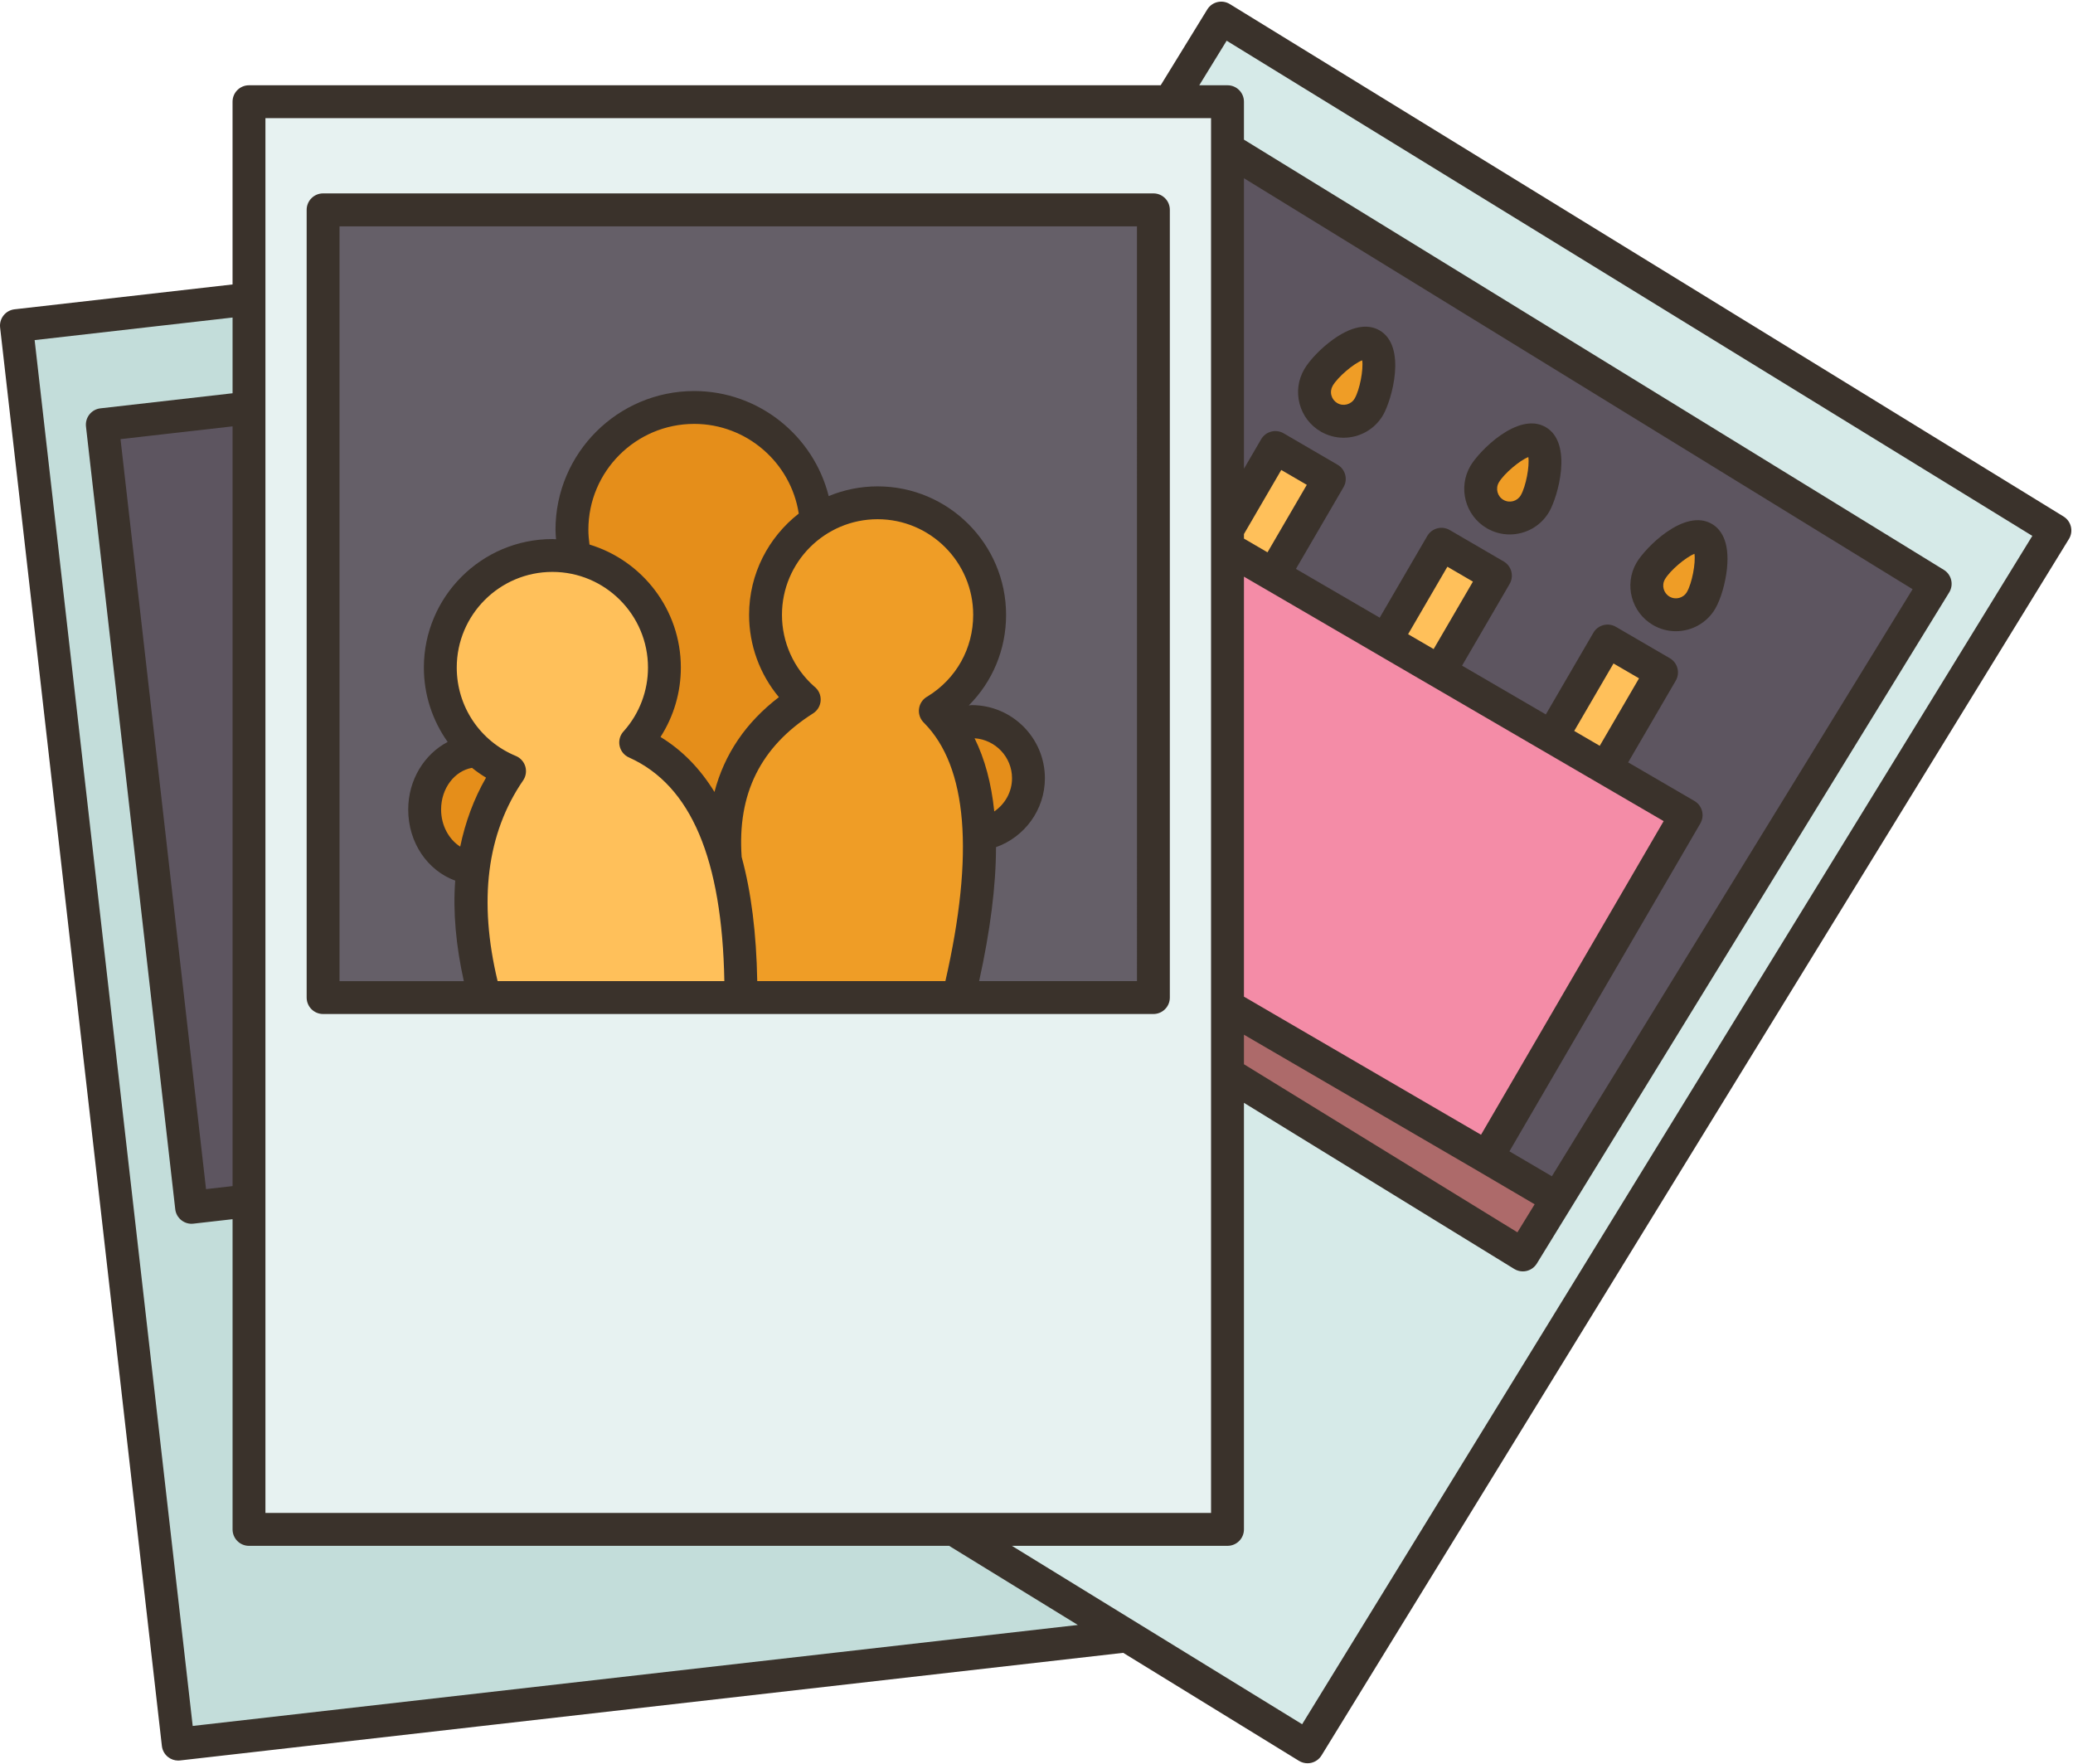 <?xml version="1.0" encoding="UTF-8"?><svg xmlns="http://www.w3.org/2000/svg" xmlns:xlink="http://www.w3.org/1999/xlink" height="107.3" preserveAspectRatio="xMidYMid meet" version="1.0" viewBox="-0.0 -0.1 126.1 107.3" width="126.1" zoomAndPan="magnify"><g><g><g><g><path d="M90.45 70.282L94.73 72.802 92.63 76.222 74.7 65.202 74.67 65.202 74.67 61.092z" fill="#ad6a6a"/></g><g><path d="M103.63,32.632c0.84,0.49,0.34,2.93-0.15,3.78c-0.49,0.84-1.58,1.13-2.43,0.64 c-0.84-0.49-1.13-1.58-0.64-2.43C100.91,33.782,102.78,32.132,103.63,32.632z" fill="#ef9d26"/></g><g><path d="M93.52,26.742c0.85,0.49,0.34,2.94-0.15,3.78c-0.49,0.85-1.58,1.14-2.42,0.64 c-0.85-0.49-1.13-1.57-0.64-2.42C90.8,27.892,92.68,26.252,93.52,26.742z" fill="#ef9d26"/></g><g><path d="M83.42,20.862c0.84,0.49,0.34,2.93-0.15,3.78c-0.5,0.85-1.58,1.13-2.43,0.64 c-0.84-0.49-1.13-1.58-0.64-2.42C80.7,22.012,82.57,20.362,83.42,20.862z" fill="#ef9d26"/></g><g><path d="M94.351 40.859H101.109V44.655H94.351z" fill="#ffc05a" transform="rotate(-59.795 97.728 42.76)"/></g><g><path d="M84.253 34.974H90.997V38.77H84.253z" fill="#ffc05a" transform="rotate(-59.822 87.623 36.87)"/></g><g><path d="M80.86 29.022L77.46 34.862 74.69 33.242 74.67 33.242 74.67 32.112 77.58 27.112z" fill="#ffc05a"/></g><g><path d="M102.57 49.482L90.45 70.282 74.67 61.092 74.67 33.242 74.69 33.242 77.46 34.862 84.29 38.832 87.57 40.742 94.39 44.722 97.67 46.632z" fill="#f48ca7"/></g><g><path d="M117.72,35.402l-22.98,37.4h-0.01l-4.28-2.52l12.12-20.8l-4.9-2.85l3.4-5.84l-3.28-1.91 l-3.4,5.84l-6.82-3.98l3.39-5.83l-3.28-1.91l-3.39,5.83l-6.83-3.97l3.4-5.84l-3.28-1.91l-2.91,5V8.962h0.02L117.72,35.402z M103.48,36.412c0.49-0.85,0.99-3.29,0.15-3.78c-0.85-0.5-2.72,1.15-3.22,1.99c-0.49,0.85-0.2,1.94,0.64,2.43 C101.9,37.542,102.99,37.252,103.48,36.412z M93.37,30.522c0.49-0.84,1-3.29,0.15-3.78c-0.84-0.49-2.72,1.15-3.21,2 c-0.49,0.85-0.21,1.93,0.64,2.42C91.79,31.662,92.88,31.372,93.37,30.522z M83.27,24.642c0.49-0.85,0.99-3.29,0.15-3.78 c-0.85-0.5-2.72,1.15-3.22,2c-0.49,0.84-0.2,1.93,0.64,2.42C81.69,25.772,82.77,25.492,83.27,24.642z" fill="#5d5560"/></g><g><path d="M15.15 24.712L15.15 72.932 11.65 73.332 6.22 25.732z" fill="#5d5560"/></g><g><path d="M62.56,47.232c0,1.75-1.29,3.18-2.98,3.42c-0.1-2.7-0.7-4.92-1.88-6.57 c0.43-0.19,0.91-0.3,1.41-0.3C61.02,43.782,62.56,45.332,62.56,47.232z" fill="#e58e1a"/></g><g><path d="M29.04,45.562c0.57,0.52,1.24,0.94,1.96,1.24c-1.21,1.75-1.94,3.71-2.22,5.89h-0.01 c-1.65-0.15-2.94-1.69-2.94-3.56c0-1.97,1.43-3.56,3.2-3.57H29.04z" fill="#e58e1a"/></g><g><path d="M49.65,31.592c-1.85,1.22-3.08,3.32-3.08,5.7c0,2.06,0.91,3.9,2.35,5.15 c-3.22,2.05-4.84,4.94-4.84,8.68c0,0.34,0.01,0.7,0.04,1.06c-1.05-3.73-2.92-5.99-5.44-7.13c1.08-1.21,1.74-2.8,1.74-4.55 c0-3.29-2.33-6.03-5.43-6.67v-0.01c-0.13-0.55-0.2-1.12-0.2-1.7c0-4.11,3.33-7.44,7.44-7.44 C46.16,24.682,49.38,27.732,49.65,31.592z" fill="#e58e1a"/></g><g><path d="M59.58,50.652c0.09,2.81-0.36,6.15-1.27,9.92H45.08c0.01-3.37-0.32-6.14-0.96-8.39 c-0.03-0.36-0.04-0.72-0.04-1.06c0-3.74,1.62-6.63,4.84-8.68c-1.44-1.25-2.35-3.09-2.35-5.15c0-2.38,1.23-4.48,3.08-5.7 c1.07-0.7,2.35-1.11,3.73-1.11c3.77,0,6.82,3.05,6.82,6.81c0,2.48-1.32,4.65-3.3,5.85c0.29,0.29,0.55,0.6,0.8,0.94 C58.88,45.732,59.48,47.952,59.58,50.652z" fill="#ef9d26"/></g><g><path d="M125 32.162L79.54 106.142 68.56 99.392 68.55 99.392 58.02 92.922 74.67 92.922 74.67 65.202 74.7 65.202 92.63 76.222 94.73 72.802 94.74 72.802 117.72 35.402 74.69 8.962 74.67 8.962 74.67 6.082 71.16 6.082 74.29 1.002z" fill="#d6eae8"/></g><g><path d="M74.67,65.202v27.72H58.02H15.15v-19.99v-48.22v-6.62V6.082h56.01h3.51v2.88v23.15v1.13v27.85 V65.202z M70.16,60.572v-47.91H19.65v47.91h9.82h15.61h13.23H70.16z" fill="#e7f2f1"/></g><g><path d="M70.16,12.662v47.91H58.31c0.91-3.77,1.36-7.11,1.27-9.92c1.69-0.24,2.98-1.67,2.98-3.42 c0-1.9-1.54-3.45-3.45-3.45c-0.5,0-0.98,0.11-1.41,0.3c-0.25-0.34-0.51-0.65-0.8-0.94c1.98-1.2,3.3-3.37,3.3-5.85 c0-3.76-3.05-6.81-6.82-6.81c-1.38,0-2.66,0.41-3.73,1.11c-0.27-3.86-3.49-6.91-7.42-6.91c-4.11,0-7.44,3.33-7.44,7.44 c0,0.58,0.07,1.15,0.2,1.7c-0.45-0.09-0.91-0.14-1.39-0.14c-3.76,0-6.82,3.05-6.82,6.82c0,2.01,0.87,3.81,2.25,5.06 c-1.77,0.01-3.2,1.6-3.2,3.57c0,1.87,1.29,3.41,2.94,3.56h0.01c-0.1,0.67-0.14,1.37-0.14,2.09c0,1.8,0.27,3.73,0.83,5.79h-9.82 v-47.91H70.16z" fill="#655f68"/></g><g><path d="M68.55 99.392L10.84 105.982 1 19.702 15.15 18.092 15.15 24.712 6.22 25.732 11.65 73.332 15.15 72.932 15.15 92.922 58.02 92.922z" fill="#c3ddda"/></g><g><path d="M38.68,45.052c2.52,1.14,4.39,3.4,5.44,7.13c0.64,2.25,0.97,5.02,0.96,8.39H29.47 c-0.56-2.06-0.83-3.99-0.83-5.79c0-0.72,0.04-1.42,0.14-2.09c0.28-2.18,1.01-4.14,2.22-5.89c-0.72-0.3-1.39-0.72-1.96-1.24 h-0.01c-1.38-1.25-2.25-3.05-2.25-5.06c0-3.77,3.06-6.82,6.82-6.82c0.48,0,0.94,0.05,1.39,0.14v0.01 c3.1,0.64,5.43,3.38,5.43,6.67C40.42,42.252,39.76,43.842,38.68,45.052z" fill="#ffc05a"/></g></g></g><g fill="#3a322b"><path d="M70.162,11.662H19.654c-0.552,0-1,0.447-1,1v47.91c0,0.553,0.448,1,1,1h25.419h0.002h25.086 c0.552,0,1-0.447,1-1v-47.91C71.162,12.109,70.714,11.662,70.162,11.662z M26.832,49.135c0-1.289,0.818-2.349,1.879-2.535 c0.27,0.216,0.554,0.416,0.855,0.596c-0.745,1.294-1.259,2.698-1.572,4.195C27.304,50.953,26.832,50.101,26.832,49.135z M31.82,47.368c0.171-0.249,0.22-0.562,0.135-0.851c-0.086-0.289-0.298-0.524-0.577-0.64c-2.183-0.904-3.594-3.015-3.594-5.377 c0-3.208,2.609-5.817,5.817-5.817c3.207,0,5.816,2.609,5.816,5.817c0,1.42-0.516,2.784-1.454,3.847 c-0.056,0.056-0.105,0.118-0.148,0.188c-0.262,0.43-0.163,0.988,0.23,1.303c0.079,0.063,0.165,0.112,0.254,0.148 c3.739,1.699,5.625,6.154,5.763,13.585H30.269C29.1,54.695,29.607,50.586,31.82,47.368z M35.791,32.119 c0-3.55,2.888-6.438,6.438-6.438c3.188,0,5.883,2.357,6.359,5.455c-1.835,1.432-3.021,3.657-3.021,6.159 c0,1.843,0.649,3.61,1.813,5.006c-2.017,1.543-3.32,3.475-3.919,5.766c-0.873-1.423-1.962-2.539-3.282-3.345 c0.804-1.252,1.237-2.713,1.237-4.222c0-3.525-2.345-6.509-5.557-7.481C35.819,32.721,35.791,32.421,35.791,32.119z M60.481,49.251c-0.176-1.712-0.576-3.193-1.197-4.45c1.269,0.09,2.277,1.14,2.277,2.432 C61.561,48.065,61.133,48.807,60.481,49.251z M56.43,42.252c-0.059,0.031-0.116,0.068-0.169,0.112 c-0.397,0.326-0.482,0.901-0.197,1.329c0.045,0.067,0.097,0.127,0.153,0.18c2.63,2.662,3.059,7.946,1.291,15.698H46.063 c-0.052-2.916-0.367-5.429-0.949-7.552c-0.268-3.837,1.144-6.692,4.327-8.719c0.067-0.041,0.13-0.091,0.188-0.148 c0.361-0.36,0.392-0.935,0.073-1.332c-0.054-0.067-0.114-0.126-0.18-0.175c-1.243-1.104-1.955-2.687-1.955-4.35 c0-3.207,2.609-5.816,5.816-5.816s5.816,2.609,5.816,5.816C59.2,39.335,58.166,41.184,56.43,42.252z M69.162,59.572H59.56 c0.68-3.084,1.025-5.798,1.027-8.148c1.743-0.616,2.974-2.28,2.974-4.19c0-2.453-1.996-4.449-4.45-4.449 c-0.061,0-0.119,0.016-0.18,0.019c1.442-1.444,2.269-3.398,2.269-5.507c0-4.31-3.506-7.816-7.816-7.816 c-1.053,0-2.057,0.212-2.975,0.591c-0.923-3.679-4.267-6.389-8.18-6.389c-4.653,0-8.438,3.785-8.438,8.438 c0,0.193,0.02,0.384,0.033,0.576c-0.075-0.002-0.148-0.011-0.223-0.011c-4.31,0-7.817,3.507-7.817,7.817 c0,1.664,0.53,3.229,1.448,4.522c-1.414,0.738-2.4,2.297-2.4,4.113c0,2.017,1.18,3.712,2.859,4.321 c-0.143,1.899,0.043,3.945,0.524,6.116h-7.561v-45.91h48.508V59.572z" fill="inherit"/><path d="M125.973,31.932c-0.062-0.258-0.223-0.48-0.449-0.619L74.812,0.149 c-0.47-0.29-1.086-0.144-1.375,0.328l-2.833,4.609H15.146c-0.552,0-1,0.447-1,1v11.114l-13.26,1.512 c-0.264,0.029-0.504,0.163-0.669,0.371c-0.165,0.207-0.241,0.472-0.211,0.735l9.841,86.272c0.03,0.264,0.164,0.504,0.371,0.669 c0.178,0.142,0.397,0.218,0.623,0.218c0.038,0,0.076-0.002,0.113-0.007l57.371-6.545l10.688,6.568 c0.159,0.098,0.34,0.148,0.523,0.148c0.078,0,0.156-0.009,0.232-0.027c0.258-0.062,0.48-0.223,0.62-0.449l45.462-73.979 C125.991,32.462,126.034,32.19,125.973,31.932z M16.146,7.086h57.522v84.831H16.146V7.086z M14.146,72.038l-1.613,0.184 L7.331,26.608l6.816-0.777V72.038z M11.722,104.872L2.107,20.585l12.04-1.373v4.606L6.11,24.735 c-0.264,0.029-0.504,0.163-0.669,0.371C5.276,25.313,5.2,25.578,5.23,25.841l5.43,47.601c0.058,0.511,0.491,0.887,0.992,0.887 c0.038,0,0.076-0.002,0.115-0.007l2.38-0.271v18.867c0,0.553,0.448,1,1,1h42.588l7.83,4.812L11.722,104.872z M79.209,104.767 l-17.656-10.85h13.116c0.552,0,1-0.447,1-1V66.973L92.11,77.077c0.159,0.098,0.34,0.148,0.523,0.148 c0.078,0,0.156-0.009,0.232-0.027c0.258-0.062,0.48-0.223,0.62-0.449l25.084-40.818c0.289-0.471,0.142-1.086-0.329-1.375 L75.669,8.393V6.086c0-0.553-0.448-1-1-1h-1.718l1.666-2.71l49.008,30.116L79.209,104.767z M83.783,39.697 c0,0,0.001,0.001,0.001,0.001l1.118,0.651l16.297,9.491L90.091,68.915l-14.422-8.399V34.972l1.291,0.752 c0.001,0.001,0.003,0.001,0.005,0.002L83.783,39.697z M85.654,38.472l2.39-4.104l1.554,0.905l-2.39,4.103L85.654,38.472z M95.759,44.356l2.39-4.104l1.553,0.904l-2.39,4.104L95.759,44.356z M75.669,32.657v-0.276l2.27-3.898l1.553,0.905l-2.39,4.104 L75.669,32.657z M75.669,62.83l14.28,8.316c0,0,0.001,0,0.001,0.001l3.402,1.997l-1.048,1.705L75.669,64.627V62.83z M94.4,71.44 l-2.582-1.516l11.613-19.943c0.278-0.477,0.116-1.089-0.361-1.367l-4.029-2.346l2.894-4.969c0.133-0.229,0.17-0.502,0.103-0.758 c-0.068-0.257-0.234-0.476-0.464-0.609l-3.282-1.91c-0.477-0.277-1.089-0.116-1.367,0.361l-2.893,4.968l-5.095-2.967l2.893-4.968 c0.133-0.229,0.17-0.502,0.103-0.758c-0.067-0.257-0.234-0.476-0.463-0.609l-3.282-1.911c-0.229-0.135-0.504-0.172-0.759-0.103 c-0.256,0.067-0.475,0.234-0.609,0.464l-2.893,4.968l-5.095-2.967l2.893-4.968c0.278-0.477,0.116-1.089-0.361-1.367l-3.281-1.911 c-0.229-0.134-0.504-0.171-0.759-0.103c-0.256,0.067-0.475,0.234-0.609,0.464l-1.045,1.794V10.74l40.673,24.995L94.4,71.44z" fill="inherit"/><path d="M94.027,25.879c-1.676-0.974-4.055,1.455-4.583,2.359c-0.768,1.322-0.319,3.022,1.001,3.791 c0.438,0.255,0.917,0.376,1.39,0.376c0.956,0,1.886-0.493,2.4-1.377C94.763,30.124,95.702,26.856,94.027,25.879z M92.508,30.023 c-0.214,0.368-0.687,0.494-1.056,0.278c-0.368-0.214-0.492-0.688-0.278-1.057c0.314-0.539,1.276-1.346,1.794-1.545 C93.049,28.249,92.822,29.483,92.508,30.023z" fill="inherit"/><path d="M83.921,19.995c-0.518-0.302-1.428-0.452-2.825,0.549c-0.721,0.516-1.426,1.244-1.757,1.812 c-0.373,0.64-0.474,1.386-0.285,2.103c0.189,0.716,0.646,1.315,1.286,1.688c0.438,0.255,0.917,0.376,1.39,0.376 c0.956,0,1.886-0.493,2.401-1.377C84.658,24.24,85.596,20.971,83.921,19.995z M82.403,24.138 c-0.214,0.367-0.689,0.493-1.056,0.278c-0.178-0.104-0.305-0.271-0.358-0.47s-0.024-0.407,0.08-0.586 c0.314-0.539,1.275-1.346,1.793-1.546C82.944,22.364,82.717,23.598,82.403,24.138z" fill="inherit"/><path d="M104.132,31.764c-1.674-0.975-4.054,1.454-4.582,2.359c-0.769,1.32-0.32,3.021,1.001,3.791 c0.438,0.255,0.917,0.376,1.39,0.376c0.956,0,1.886-0.493,2.401-1.377c0.331-0.567,0.615-1.541,0.708-2.422 C105.23,32.784,104.65,32.065,104.132,31.764z M102.613,35.908c-0.214,0.367-0.688,0.493-1.055,0.278 c-0.369-0.215-0.494-0.688-0.279-1.057c0.314-0.539,1.276-1.346,1.794-1.545C103.155,34.132,102.928,35.368,102.613,35.908z" fill="inherit"/></g></g></svg>